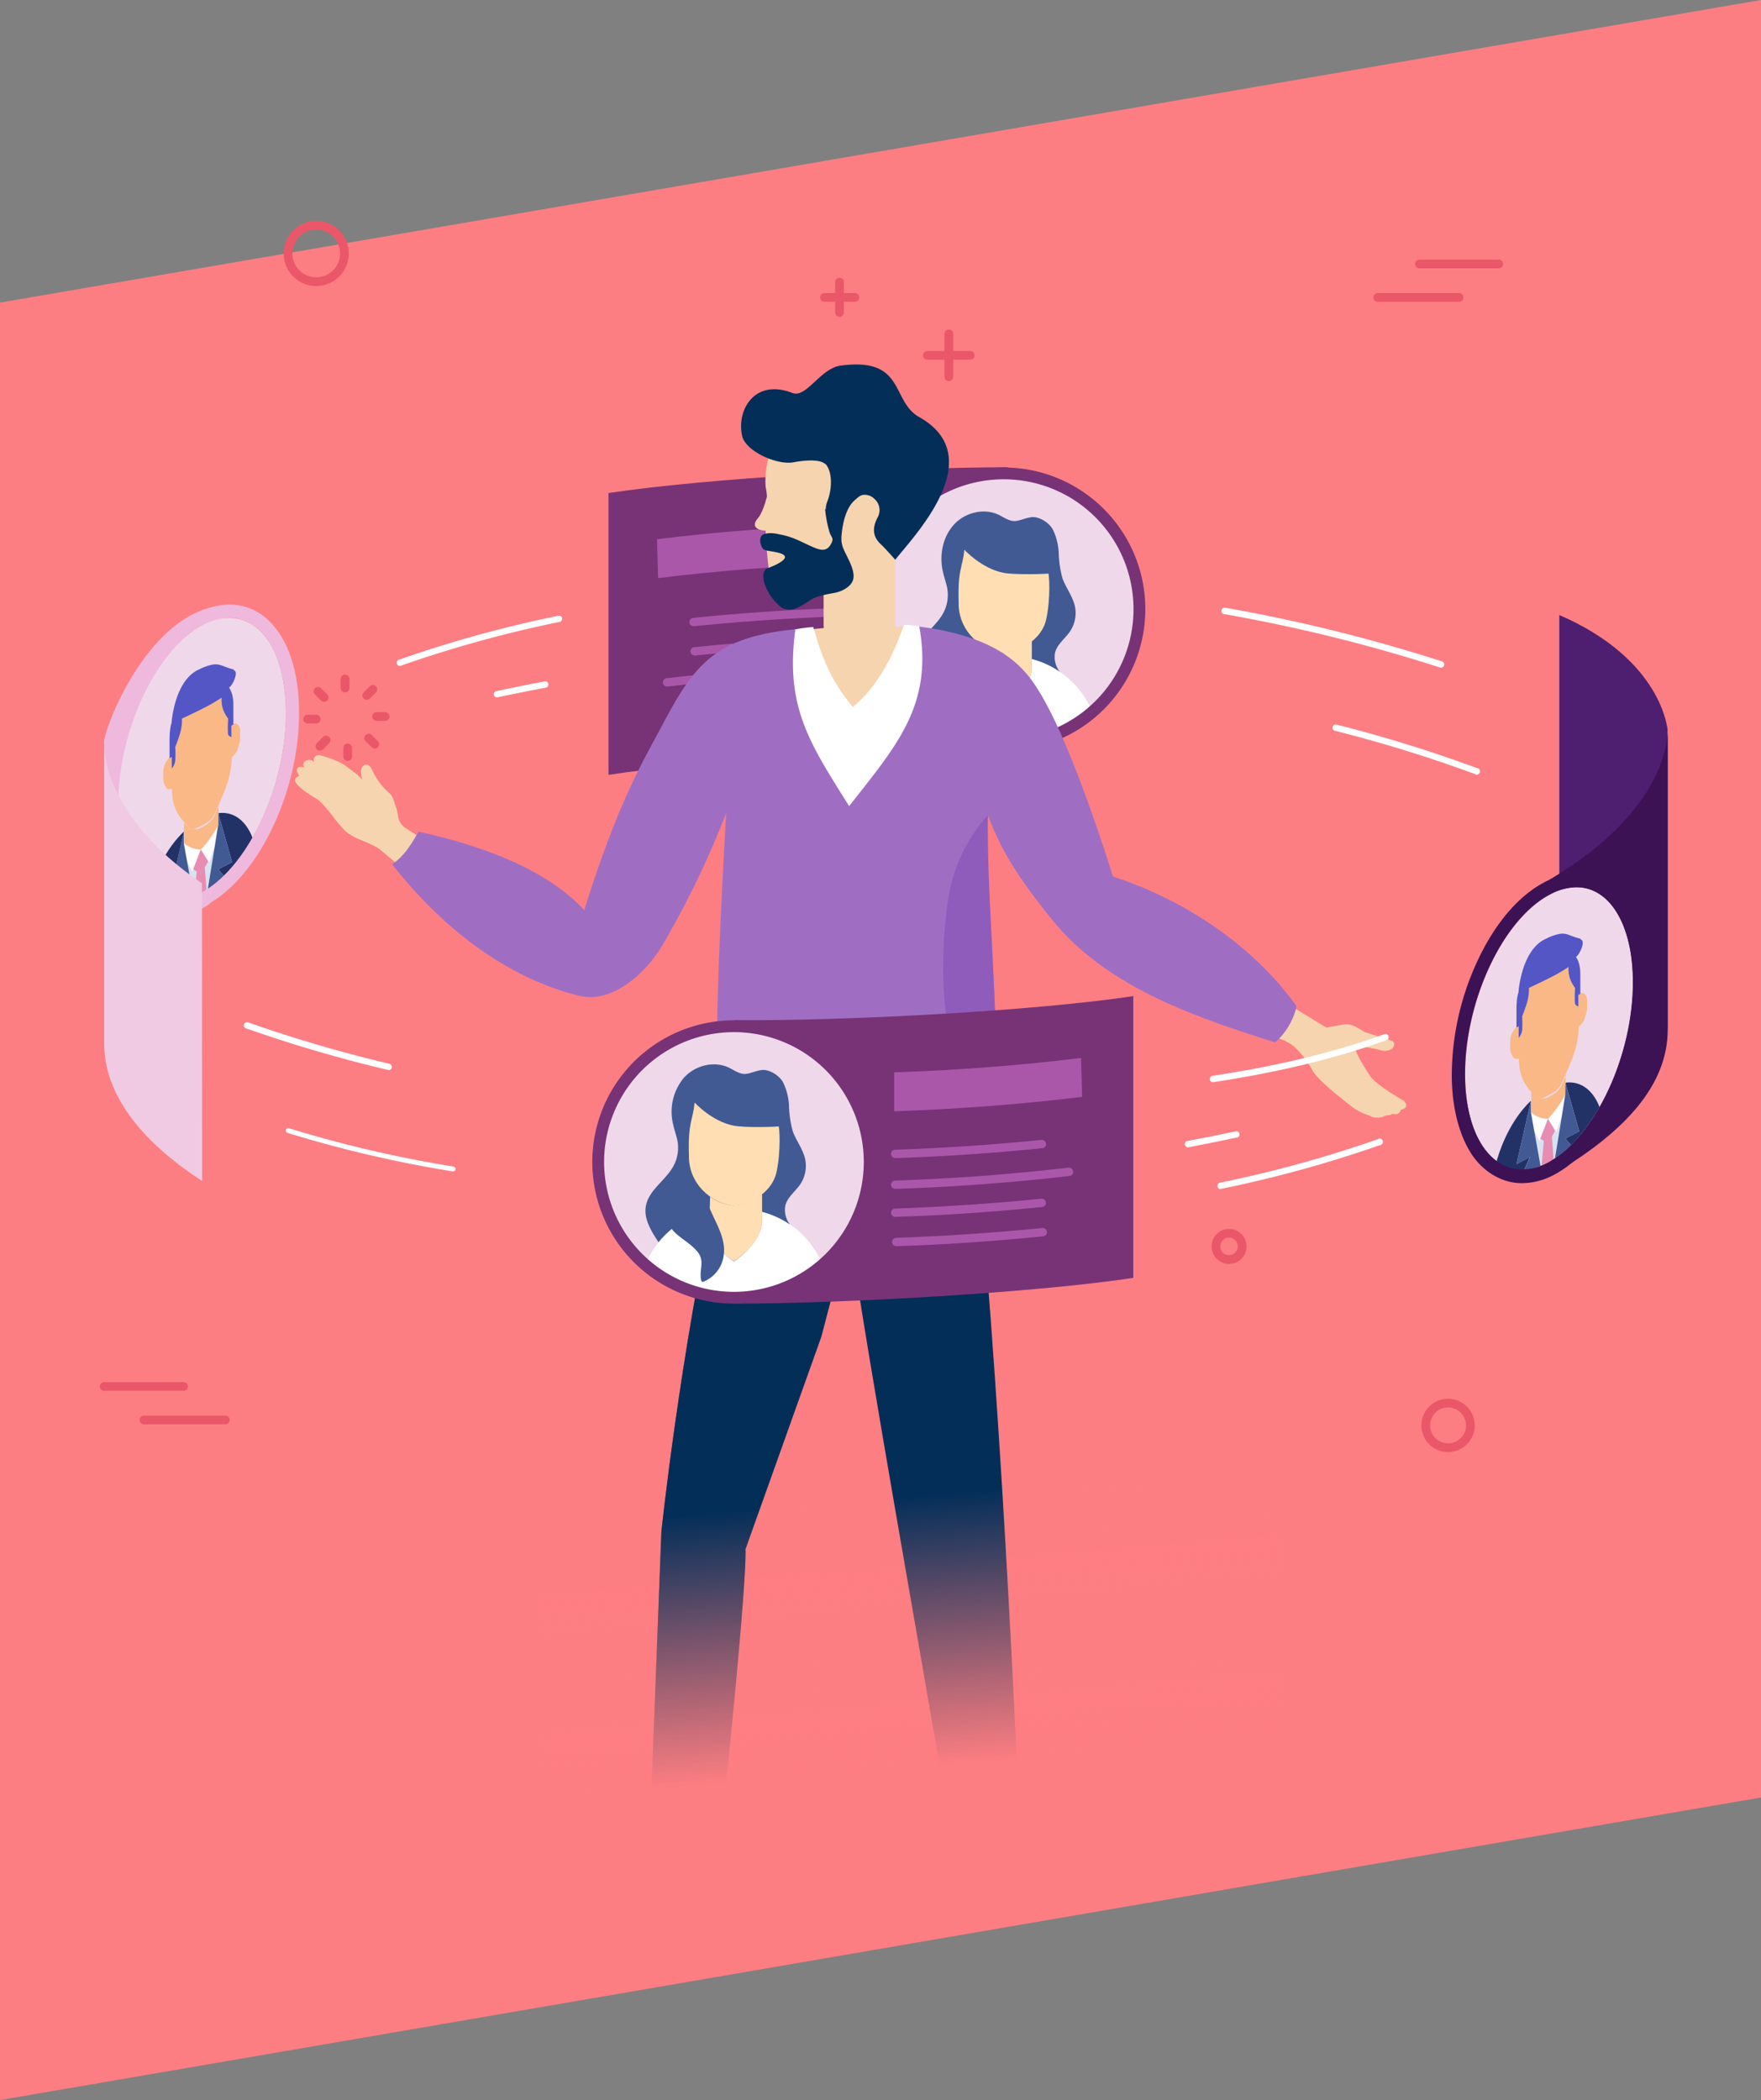 <svg xmlns="http://www.w3.org/2000/svg" xmlns:xlink="http://www.w3.org/1999/xlink" width="582" height="694" viewBox="0 0 582 694"><rect x="0" y="0" width="582" height="694" fill="#808080" stroke="none"/><defs><clipPath id="clip-path"><rect id="Rectangle_1319" data-name="Rectangle 1319" width="518.185" height="526.963" fill="none"></rect></clipPath><clipPath id="clip-path-2"><path id="Trac&#xE9;_9331" data-name="Trac&#xE9; 9331" d="M353.6,160.972A43.272,43.272,0,1,0,396.872,117.7,43.272,43.272,0,0,0,353.6,160.972" transform="translate(-353.6 -117.7)" fill="none"></path></clipPath><clipPath id="clip-path-3"><rect id="Rectangle_1312" data-name="Rectangle 1312" width="17.121" height="19.036" fill="none"></rect></clipPath><clipPath id="clip-path-4"><path id="Trac&#xE9;_9366" data-name="Trac&#xE9; 9366" d="M36.209,184.056c-15.893,8.6-28.246,36.193-27.813,60.61s12.57,35.47,27.235,27.885S63.01,239.682,63.8,215.337c.65-20.444-7.224-33.737-18.638-33.737a18.927,18.927,0,0,0-8.958,2.456" transform="translate(-8.385 -181.6)" fill="none"></path></clipPath><clipPath id="clip-path-5"><rect id="Rectangle_1313" data-name="Rectangle 1313" width="9.247" height="14.882" fill="none"></rect></clipPath><clipPath id="clip-path-6"><rect id="Rectangle_1314" data-name="Rectangle 1314" width="33.881" height="192.392" fill="none"></rect></clipPath><clipPath id="clip-path-7"><rect id="Rectangle_1315" data-name="Rectangle 1315" width="29.547" height="210.886" fill="none"></rect></clipPath><clipPath id="clip-path-8"><rect id="Rectangle_1316" data-name="Rectangle 1316" width="4.623" height="27.907" fill="none"></rect></clipPath><clipPath id="clip-path-9"><path id="Trac&#xE9;_9401" data-name="Trac&#xE9; 9401" d="M230.1,413.872A43.272,43.272,0,1,0,273.372,370.6,43.272,43.272,0,0,0,230.1,413.872" transform="translate(-230.1 -370.6)" fill="none"></path></clipPath><clipPath id="clip-path-11"><path id="Trac&#xE9;_9432" data-name="Trac&#xE9; 9432" d="M652.409,307.328c-15.893,8.6-28.246,36.193-27.813,60.61s12.57,35.47,27.235,27.885S679.21,362.954,680,338.537c.65-20.444-7.224-33.737-18.638-33.737a18.927,18.927,0,0,0-9.03,2.528" transform="translate(-624.585 -304.8)" fill="none"></path></clipPath><linearGradient id="linear-gradient" x1="0.5" y1="0.139" x2="0.562" y2="0.656" gradientUnits="objectBoundingBox"><stop offset="0" stop-color="#fd7e82" stop-opacity="0"></stop><stop offset="1" stop-color="#fd7e82"></stop></linearGradient></defs><g id="illustration_forme" data-name="illustration + forme" transform="translate(-105 -41)"><path id="Trac&#xE9;_3691" data-name="Trac&#xE9; 3691" d="M0,100,582,0V594L0,694Z" transform="translate(105 41)" fill="#fd7e82"></path><g id="Illustration_6" data-name="Illustration 6" transform="translate(397.087 377.482)"><g id="Groupe_2437" data-name="Groupe 2437" transform="translate(-259.093 -263.481)"><g id="Layer_1" data-name="Layer 1"><g id="Groupe_2436" data-name="Groupe 2436" clip-path="url(#clip-path)"><g id="Groupe_2413" data-name="Groupe 2413" transform="translate(168.105 81.416)"><path id="Trac&#xE9;_9317" data-name="Trac&#xE9; 9317" d="M364.684,206.324V112.7c-36.843,0-100.271,3.684-131.984,8.524v93.119c31.714-4.84,95.142-8.308,131.984-7.947" transform="translate(-232.7 -112.7)" fill="#773376"></path><path id="Trac&#xE9;_9318" data-name="Trac&#xE9; 9318" d="M317.027,139v12.859c-21.094.722-41.9,2.312-61.766,4.768l-.361-12.859c20.011-2.456,40.888-4.046,62.055-4.768h.072" transform="translate(-238.862 -120.001)" fill="#aa57aa"></path><path id="Trac&#xE9;_9319" data-name="Trac&#xE9; 9319" d="M319.843,217.4a1.373,1.373,0,0,1,.072,2.745c-16.326.578-32.581,1.662-48.329,3.251A1.445,1.445,0,0,1,270,222.168a1.373,1.373,0,0,1,1.3-1.517c15.749-1.589,32.075-2.745,48.474-3.251h.072" transform="translate(-243.051 -141.763)" fill="#aa57aa"></path><path id="Trac&#xE9;_9320" data-name="Trac&#xE9; 9320" d="M316.4,203.3a1.373,1.373,0,0,1,.072,2.745c-19.505.65-38.721,2.095-57.287,4.262a1.445,1.445,0,0,1-1.589-1.228,1.373,1.373,0,0,1,1.228-1.517c18.566-2.167,37.927-3.612,57.5-4.262h.072" transform="translate(-239.609 -137.849)" fill="#aa57aa"></path><path id="Trac&#xE9;_9321" data-name="Trac&#xE9; 9321" d="M319.9,190.5a1.373,1.373,0,0,1,.072,2.745c-16.327.578-32.508,1.662-48.185,3.251a1.445,1.445,0,0,1-1.589-1.228,1.373,1.373,0,0,1,1.3-1.517c15.749-1.589,32.075-2.745,48.4-3.251h.072" transform="translate(-243.107 -134.296)" fill="#aa57aa"></path><path id="Trac&#xE9;_9322" data-name="Trac&#xE9; 9322" d="M319.4,177.1a1.373,1.373,0,0,1,.072,2.745c-16.327.578-32.508,1.662-48.185,3.251a1.445,1.445,0,0,1-1.589-1.228,1.373,1.373,0,0,1,1.3-1.517c15.749-1.589,32.075-2.745,48.4-3.251h.072" transform="translate(-242.968 -130.577)" fill="#aa57aa"></path><path id="Trac&#xE9;_9323" data-name="Trac&#xE9; 9323" d="M440.145,160.972A43.272,43.272,0,1,1,396.872,117.7a43.272,43.272,0,0,1,43.272,43.272" transform="translate(-266.261 -114.088)" fill="#efd8ea"></path></g><g id="Groupe_2416" data-name="Groupe 2416" transform="translate(255.444 85.028)" clip-path="url(#clip-path-2)"><path id="Trac&#xE9;_9324" data-name="Trac&#xE9; 9324" d="M380.878,202.842c.795-4.046-1.517-8.019-3.829-11.559s-4.623-7.441-3.9-11.486c.939-5.346,6.5-8.452,9.1-13.22a12.715,12.715,0,0,0,1.445-7.73c-.289-2.023-1.084-3.973-1.517-6-1.228-5.274-.144-11.27,3.468-15.387s9.9-5.779,14.882-3.468c1.662.795,3.179,1.951,4.985,2.095s4.19-1.228,6.357-1.3,5.346,1.734,6.646,4.118a19.815,19.815,0,0,1,1.951,7.947,34.313,34.313,0,0,0,1.228,8.163c.867,2.6,3.251,5.779,4.046,8.958a10.908,10.908,0,0,1-1.517,8.524c-1.589,2.384-4.262,4.262-4.985,7.08a7.874,7.874,0,0,0,1.373,6.068c2.745,4.19,4.912,9.03,5.2,14.015s-2.167,8.019-5.49,10.475a23.329,23.329,0,0,1-11.486,3.973,43.634,43.634,0,0,1-22.539-3.468,10.258,10.258,0,0,1-4.19-2.89,6.068,6.068,0,0,1-1.228-4.985" transform="translate(-358.989 -121.932)" fill="#415a94"></path><path id="Trac&#xE9;_9325" data-name="Trac&#xE9; 9325" d="M439.2,160.4h0v0Z" transform="translate(-377.362 -129.553)" fill="#4c0000"></path><path id="Trac&#xE9;_9326" data-name="Trac&#xE9; 9326" d="M419.7,204.39a29.329,29.329,0,0,0-9.03-4.046v4.118c-1.156,5.2-4.623,9.03-9.247,12.281-3.468-2.384-8.019-6.646-8.019-11.848a29.692,29.692,0,0,1,.072-4.7s-7.224,1.878-10.619,4.334A29.474,29.474,0,0,0,370,228.88v11.559h62.85V228.88A29.474,29.474,0,0,0,419.7,204.39" transform="translate(-358.152 -140.601)" fill="#fff"></path><path id="Trac&#xE9;_9327" data-name="Trac&#xE9; 9327" d="M410.363,196.073h0a15.533,15.533,0,0,1-7.874-2.962l-.289,8.813.289,1.373s-.289,5.779,7.874,11.125c4.7-3.251,8.163-7.08,9.247-12.281V192.1c-3.323,2.673-7.152,3.9-9.247,3.9" transform="translate(-367.091 -138.353)" fill="#ffdeb3"></path><path id="Trac&#xE9;_9328" data-name="Trac&#xE9; 9328" d="M407.762,158.058c-7.3-1.373-13-7.658-13-7.658-.578,6.14-2.239,6.285-1.878,17.482-.217,9.247,7.441,15.965,14.882,16.615h0c6.5-.578,12.714-5.129,14.015-10.908,1.589-7.08,1.011-15.46.722-15.315s-10.836.506-14.737-.217" transform="translate(-364.49 -126.777)" fill="#ffdeb3"></path><g id="Groupe_2415" data-name="Groupe 2415" transform="translate(35.398 53.747)"><g id="Groupe_2414" data-name="Groupe 2414" clip-path="url(#clip-path-3)"><path id="Trac&#xE9;_9329" data-name="Trac&#xE9; 9329" d="M410.474,196.073a16.244,16.244,0,0,1-7.874-2.89c1.084,2.673,6.429,4.046,13.581,6.429,1.662.578-1.662,11.559-1.662,11.559a17.844,17.844,0,0,0,5.2-8.958V192.1c-3.323,2.673-7.152,3.9-9.247,3.9Z" transform="translate(-402.6 -192.1)" fill="#ffdeb3"></path></g></g><path id="Trac&#xE9;_9330" data-name="Trac&#xE9; 9330" d="M397.159,197.03c2.023,4.912,5.49,10.042,4.623,15.6a10.874,10.874,0,0,1-6.574,8.6.491.491,0,0,1-.795-.289c-.722-2.384.433-4.985-.144-7.369s-3.323-4.407-5.635-6.14-3.757-2.817-4.768-4.912.361-7.369,1.806-8.235,6.068-3.323,10.042-.65c.65.433.433,1.228,1.373,3.4" transform="translate(-361.905 -138.442)" fill="#415a94"></path></g><g id="Groupe_2417" data-name="Groupe 2417" transform="translate(1.374 81.488)"><path id="Trac&#xE9;_9332" data-name="Trac&#xE9; 9332" d="M395.512,116.7A42.911,42.911,0,1,1,352.6,159.612,42.911,42.911,0,0,1,395.512,116.7m0-3.9a46.812,46.812,0,1,0,46.812,46.812A46.812,46.812,0,0,0,395.512,112.8" transform="translate(-98.169 -112.8)" fill="#773376"></path><path id="Trac&#xE9;_9333" data-name="Trac&#xE9; 9333" d="M667.7,275.441V180.3c34.1,14.737,35.759,37.927,35.759,37.927v98.826S689.878,282.16,667.7,275.441" transform="translate(-186.72 -131.537)" fill="#4e1e70"></path><path id="Trac&#xE9;_9334" data-name="Trac&#xE9; 9334" d="M36,275.438c9.608-5.563,16.543-102.727.578-98.392-22.684,6.141-35.759,42.983-34.6,44.862V322.25s-1.878-21.239,29.4-43.706c3.034-2.167.939-1.011,4.623-3.179" transform="translate(-1.902 -130.595)" fill="#efb9de"></path><path id="Trac&#xE9;_9335" data-name="Trac&#xE9; 9335" d="M197.331,210.6a1.084,1.084,0,0,1,.217,2.095c-5.49,1.011-10.981,2.1-16.326,3.251a1.084,1.084,0,0,1-.433-2.023c5.346-1.156,10.836-2.24,16.4-3.323h.217" transform="translate(-51.406 -139.948)" fill="#fff"></path><path id="Trac&#xE9;_9336" data-name="Trac&#xE9; 9336" d="M189.549,180.5a1.084,1.084,0,0,1,.217,2.1,398.566,398.566,0,0,0-52.23,14.376,1.084,1.084,0,1,1-.722-1.951,400.654,400.654,0,0,1,52.519-14.448h.217" transform="translate(-39.072 -131.593)" fill="#fff"></path><path id="Trac&#xE9;_9337" data-name="Trac&#xE9; 9337" d="M564.994,230.372h.217a455.546,455.546,0,0,1,46.451,14.376,1.084,1.084,0,1,1-.722,1.951,453.665,453.665,0,0,0-46.306-14.3,1.084,1.084,0,0,1,.361-2.095" transform="translate(-157.917 -145.417)" fill="#fff"></path><path id="Trac&#xE9;_9338" data-name="Trac&#xE9; 9338" d="M514.046,176.9h.144a538.4,538.4,0,0,1,71.591,17.7,1.084,1.084,0,1,1-.65,2.023A536.461,536.461,0,0,0,513.829,179a1.084,1.084,0,0,1,.289-2.1" transform="translate(-143.812 -130.593)" fill="#fff"></path></g><g id="Groupe_2420" data-name="Groupe 2420" transform="translate(6.057 131.19)" clip-path="url(#clip-path-4)"><path id="Trac&#xE9;_9339" data-name="Trac&#xE9; 9339" d="M26.317,276.214c-12.209,0-20.661-13-21.022-32.364-.506-25.646,12.5-53.747,28.969-62.633A21.167,21.167,0,0,1,44.377,178.4a16.543,16.543,0,0,1,11.992,5.346c6.068,6.285,9.175,17.193,8.813,30.775-.795,25-13.654,51-29.33,59.165a20.661,20.661,0,0,1-9.536,2.528" transform="translate(-7.523 -180.712)" fill="#efd8ea"></path><path id="Trac&#xE9;_9340" data-name="Trac&#xE9; 9340" d="M43.448,179.779c11.414,0,19.216,13.365,18.638,33.737-.795,24.345-13.365,49.557-28.174,57.287a18.422,18.422,0,0,1-8.524,2.24c-10.619,0-18.421-11.486-18.783-30.125C6.1,218.5,18.525,190.9,34.418,182.307a18.927,18.927,0,0,1,9.03-2.528m0-4.479h0a23.406,23.406,0,0,0-11.125,3.106C23.8,183.03,16,192.421,10.362,204.847A90.012,90.012,0,0,0,2.2,243.062c.217,9.825,2.384,18.277,6.213,24.417S18.6,277.593,25.388,277.593a22.9,22.9,0,0,0,10.619-2.817c16.326-8.524,29.763-35.326,30.558-61.116C67,199.5,63.676,188.014,57.174,181.3a18.783,18.783,0,0,0-13.654-6" transform="translate(-6.667 -179.851)" fill="#3c1255"></path><path id="Trac&#xE9;_9341" data-name="Trac&#xE9; 9341" d="M46,325.334v.145l.506-3.179Z" transform="translate(-18.826 -220.657)"></path><path id="Trac&#xE9;_9342" data-name="Trac&#xE9; 9342" d="M51.924,270.944h0l4.551,16.11-4.551,2.384,2.095,2.456L46,311.182l18.71-9.68L65,290.882c.289-12.931-5.2-20.95-13-20.011" transform="translate(-18.826 -206.36)" fill="#223266"></path><path id="Trac&#xE9;_9343" data-name="Trac&#xE9; 9343" d="M46,326.772V326.7h0Z" transform="translate(-18.826 -221.878)" fill="#393839"></path><path id="Trac&#xE9;_9344" data-name="Trac&#xE9; 9344" d="M46,326.5v0Z" transform="translate(-18.826 -221.823)" fill="#393839"></path><path id="Trac&#xE9;_9345" data-name="Trac&#xE9; 9345" d="M31.035,302.489l2.095-4.623-4.479,2.384,4.768-20.95c-7.73,7.224-13.365,20.95-13.22,33.52l.144,10.33,18.494-9.536h0Z" transform="translate(-11.663 -208.72)" fill="#223266"></path><path id="Trac&#xE9;_9346" data-name="Trac&#xE9; 9346" d="M45.9,326.772h.072V326.7Z" transform="translate(-18.799 -221.878)" fill="#393839"></path><path id="Trac&#xE9;_9347" data-name="Trac&#xE9; 9347" d="M38.4,279.3h0v0Z" transform="translate(-16.717 -208.72)" fill="#393839"></path><path id="Trac&#xE9;_9348" data-name="Trac&#xE9; 9348" d="M46,326.6Z" transform="translate(-18.826 -221.85)" fill="#393839"></path><path id="Trac&#xE9;_9349" data-name="Trac&#xE9; 9349" d="M49.914,267v2.89h0v3.973a36.77,36.77,0,0,1-5.635,7.947h-.361a8.452,8.452,0,0,1-5.418-2.1v-6.791l.144.145c.867,1.084,1.3,1.806,1.951,2.1h2.6l1.011-.506c3.9-2.023,3.829-2.817,5.635-6.863l.144-.289" transform="translate(-16.744 -205.306)" fill="#f9b885"></path><path id="Trac&#xE9;_9350" data-name="Trac&#xE9; 9350" d="M48.6,291.057l-1.156,1.951.722,8.958L46,315.113v.145h0l.506-3.106L50.768,286l-1.878,5.49-.289-.433" transform="translate(-18.826 -210.58)" fill="#d7e2ee"></path><path id="Trac&#xE9;_9351" data-name="Trac&#xE9; 9351" d="M46,326.6Z" transform="translate(-18.826 -221.85)" fill="#cfd1d2"></path><path id="Trac&#xE9;_9352" data-name="Trac&#xE9; 9352" d="M46.1,298.651l.072-1.951h0Z" transform="translate(-18.854 -213.551)" fill="#cfd1d2"></path><path id="Trac&#xE9;_9353" data-name="Trac&#xE9; 9353" d="M46,326.7v0Z" transform="translate(-18.826 -221.878)" fill="#cfd1d2"></path><path id="Trac&#xE9;_9354" data-name="Trac&#xE9; 9354" d="M46,326.7h0v0Z" transform="translate(-18.826 -221.878)" fill="#e9e9ea"></path><path id="Trac&#xE9;_9355" data-name="Trac&#xE9; 9355" d="M43.079,296.323l-1.156-.722-.289.795L39.9,293l4.334,24.2-1.951-11.053Z" transform="translate(-17.133 -212.523)" fill="#d7e2ee"></path><path id="Trac&#xE9;_9356" data-name="Trac&#xE9; 9356" d="M52.189,226.686l-.289.144-.361.217V230.8c-.506-.072-1.084-.289-1.156-1.445a37.134,37.134,0,0,1,.072-4.623,15.82,15.82,0,0,1-1.445-2.456,9.825,9.825,0,0,1-.722-4.479,55.2,55.2,0,0,1-6.429,3.684h0c-3.4,1.734-6.574,3.179-6.574,3.179h-.072a15.893,15.893,0,0,1-.795,5.418,40.628,40.628,0,0,1-1.445,3.973,35.469,35.469,0,0,1,0,4.551,4.7,4.7,0,0,1-1.156,2.6v-3.829l-.361.217-.361.217A6.874,6.874,0,0,0,29,242.94v1.734a4.407,4.407,0,0,0,.361,1.878l.361.722a1.445,1.445,0,0,0,2.167.795c.072,6,1.806,8.452,4.045,11.125l.144.145c1.734,2.167,1.662,3.034,5.563,1.011s3.829-2.817,5.635-6.863l.144-.289c2.239-5.057,4.046-9.391,4.262-15.532a5.635,5.635,0,0,0,2.023-3.034l.361-1.084a7.874,7.874,0,0,0,.361-2.239V229.5c.072-2.095-.939-3.251-2.167-2.89" transform="translate(-14.107 -191.649)" fill="#f9b885"></path><path id="Trac&#xE9;_9357" data-name="Trac&#xE9; 9357" d="M41.506,293.3h0l2.528-6.5A8.452,8.452,0,0,1,38.4,284.7l1.084,6,1.734,3.4.289-.795" transform="translate(-16.717 -210.219)" fill="#fff"></path><path id="Trac&#xE9;_9358" data-name="Trac&#xE9; 9358" d="M46.2,284.391h0l2.456,3.9.289.433,1.878-5.49,1.084-6.791V276.3a36.843,36.843,0,0,1-5.635,7.947" transform="translate(-18.882 -207.888)" fill="#fff"></path><path id="Trac&#xE9;_9359" data-name="Trac&#xE9; 9359" d="M36.379,297.866l-2.095,4.623,7.73,10.981v-.145l-4.334-24.2L36.6,283.2v-3.9l-4.7,20.878Z" transform="translate(-14.912 -208.72)" fill="#415a94"></path><path id="Trac&#xE9;_9360" data-name="Trac&#xE9; 9360" d="M46,326.6v.072h0V326.6Z" transform="translate(-18.826 -221.85)" fill="#414042"></path><path id="Trac&#xE9;_9361" data-name="Trac&#xE9; 9361" d="M51.924,289.494l4.551-2.384L51.924,271h0v3.9l-.072.144-1.084,6.791L46.506,308.06,46,311.238l8.019-19.361Z" transform="translate(-18.826 -206.416)" fill="#415a94"></path><path id="Trac&#xE9;_9362" data-name="Trac&#xE9; 9362" d="M46,326.4v.145h0V326.4Z" transform="translate(-18.826 -221.795)" fill="#cda565"></path><path id="Trac&#xE9;_9363" data-name="Trac&#xE9; 9363" d="M47.685,291.5l-2.456-3.9L42.7,294.1l1.156.722-.795,9.753,1.951,11.053v.289l.072-.072h0v-.217l2.167-13.22-.722-8.958Z" transform="translate(-17.91 -211.024)" fill="#e78db3"></path><path id="Trac&#xE9;_9364" data-name="Trac&#xE9; 9364" d="M53.139,204.547c-4.912-1.156-4.7-2.89-10.475-.506L41,204.836c-7.658,4.118-8.452,17.482-8.452,17.482s-.65,1.373-.65,5.707v5.852l.361-.217.361-.217v3.829a4.7,4.7,0,0,0,1.156-2.6,35.541,35.541,0,0,0,0-4.551,40.63,40.63,0,0,0,1.445-3.973,15.893,15.893,0,0,0,.795-5.418h.072s3.179-1.445,6.574-3.179a55.336,55.336,0,0,0,6.429-3.684,9.9,9.9,0,0,0,.722,4.479,15.821,15.821,0,0,0,1.445,2.456,37.274,37.274,0,0,0-.072,4.623,1.371,1.371,0,0,0,1.156,1.445v-3.757l.361-.217.289-.144v-6c.072-3.468-.795-5.346-1.445-6.213,1.156-.65,3.4-5.346,1.517-5.779" transform="translate(-14.912 -187.498)" fill="#5556c5"></path><g id="Groupe_2419" data-name="Groupe 2419" transform="translate(23.923 61.694)" opacity="0.5"><g id="Groupe_2418" data-name="Groupe 2418" clip-path="url(#clip-path-5)"><path id="Trac&#xE9;_9365" data-name="Trac&#xE9; 9365" d="M50.747,267v2.89h0v3.973a36.771,36.771,0,0,1-5.635,7.947h-.361V277.33a3.226,3.226,0,0,1-3.251-2.167h2.456l1.011-.506c3.9-2.023,3.829-2.817,5.635-6.863l.144-.289" transform="translate(-41.5 -267)" fill="#f9b885"></path></g></g></g><g id="Groupe_2427" data-name="Groupe 2427" transform="translate(1.73 47.449)"><path id="Trac&#xE9;_9367" data-name="Trac&#xE9; 9367" d="M43.5,179.834c11.414,0,19.216,13.365,18.638,33.737-.795,24.345-13.365,49.557-28.174,57.287a18.421,18.421,0,0,1-8.524,2.24c-10.619,0-18.421-11.486-18.783-30.125-.506-24.417,11.92-52.014,27.813-60.61a18.927,18.927,0,0,1,9.03-2.528m0-4.334h0a23.262,23.262,0,0,0-11.053,3.034C24,183.158,16.2,192.477,10.562,204.9A89.868,89.868,0,0,0,2.4,243.118c.217,9.825,2.312,18.2,6.213,24.345S18.725,277.5,25.444,277.5a22.684,22.684,0,0,0,10.475-2.745c16.326-8.524,29.763-35.326,30.558-61.044.433-14.087-2.89-25.573-9.391-32.292A18.638,18.638,0,0,0,43.5,175.5" transform="translate(-2.395 -96.165)" fill="#efb9de"></path><path id="Trac&#xE9;_9368" data-name="Trac&#xE9; 9368" d="M373.609,628.767c-8.524.361-19.144,1.445-23.551.361-6.646-40.527-26.657-151.2-32.364-192.378l-9.247,35.4L283.38,542.367c.506,10.547-6.791,82.572-7.658,87.99-6.646,0-16.615-.361-23.623-3.468l3.468-90.3s6-57.576,18.566-115.3c2.673-12.425,6.14-24.634,8.813-36.048.65-2.817.578-5.635,1.228-8.38l15.026-.939,21.383-1.3,33.086-2.023q1.3,6.357,2.528,13.076c7.369,41.25,15.532,190.789,17.482,243.091" transform="translate(-71.711 -150.878)" fill="#032e58"></path><g id="Groupe_2422" data-name="Groupe 2422" transform="translate(245.984 285.872)" opacity="0.5"><g id="Groupe_2421" data-name="Groupe 2421" clip-path="url(#clip-path-6)"><path id="Trac&#xE9;_9369" data-name="Trac&#xE9; 9369" d="M376.781,632.106c0,1.806.144,20.878-1.517,21.672L342.9,461.4s11.848,5.418,13.726,21.311c6.646,56.2,20.516,123.749,20.155,149.395" transform="translate(-342.9 -461.4)" fill="#032e58"></path></g></g><g id="Groupe_2424" data-name="Groupe 2424" transform="translate(180.389 265.211)" opacity="0.5"><g id="Groupe_2423" data-name="Groupe 2423" clip-path="url(#clip-path-7)"><path id="Trac&#xE9;_9370" data-name="Trac&#xE9; 9370" d="M278.974,501.357c-6.14,28.9-11.559,48.04-11.2,57.793,2.167,63.572-8.813,79.682-15.676,84.522l3.468-90.3s6-57.576,18.566-115.3l2.095-5.274s10.186,33.664,2.817,68.557" transform="translate(-252.1 -432.8)" fill="#032e58"></path></g></g><path id="Trac&#xE9;_9371" data-name="Trac&#xE9; 9371" d="M354.088,186.208c2.89.722,10.114,9.03,8.524,18.06-.939,5.418-8.813,20.011-27.307,20.011-20.155,0-27.018-17.266-27.813-24.273-.361-3.034,4.334-12.137,7.3-12.714a122.471,122.471,0,0,1,21.167-1.734c4.623,0,13.509-.506,18.133.65" transform="translate(-87.081 -98.927)" fill="#f6d4af"></path><path id="Trac&#xE9;_9372" data-name="Trac&#xE9; 9372" d="M354.823,180.862H331.2V127.476L354.823,114.4Z" transform="translate(-93.668 -79.205)" fill="#f6d4af"></path><g id="Groupe_2426" data-name="Groupe 2426" transform="translate(237.532 58.746)"><g id="Groupe_2425" data-name="Groupe 2425" clip-path="url(#clip-path-8)"><path id="Trac&#xE9;_9373" data-name="Trac&#xE9; 9373" d="M333.656,147l-2.456,5.707v22.25s3.757-5.635,4.407-10.475c.939-7.007-1.951-17.41-1.951-17.41" transform="translate(-331.2 -147)" fill="#f6d4af"></path></g></g><path id="Trac&#xE9;_9374" data-name="Trac&#xE9; 9374" d="M303.228,128c-2.167-.072-5.129-1.084-2.6-4.046,1.589-1.878,2.6-5.635,3.034-7.224a20.445,20.445,0,0,0-.433-3.179c-.289-3.323.289-8.813,1.517-10.764,3.323-7.585,18.2-16.182,31.569-5.274s13.365,18.71,10.042,24.345c-1.228,2.095-5.49,19.939-5.49,19.939s-11.559,3.9-16.832,6c-3.684,1.517-14.087,5.49-17.121,2.384S303.228,128,303.228,128" transform="translate(-84.912 -73.083)" fill="#f6d4af"></path><path id="Trac&#xE9;_9375" data-name="Trac&#xE9; 9375" d="M321.131,98.564c-1.878-1.878-8.235-1.011-10.33-.578-5.707,1.084-16.11-3.757-17.121-8.813-1.806-8.669,4.262-18.855,16.615-14.087,4.7,1.806,9.175-8.091,15.965-9.03,21.528-2.89,16.543,11.7,25.935,16.977,23.767,13.365-2.095,39.733-7.874,47.173,0,0-3.323-3.757-4.551-4.912-2.962-2.6-3.106-5.563-1.3-9.03a4.936,4.936,0,0,0-1.084-6.213,4.551,4.551,0,0,0-3.468-1.3c-1.156.072-1.951.867-3.179,1.951-4.19,3.9-4.262,13.148-4.262,13.148-.289,1.589-6.791-7.3-4.7-12.642s1.445-10.692-.578-12.714" transform="translate(-83.166 -65.681)" fill="#032e58"></path><path id="Trac&#xE9;_9376" data-name="Trac&#xE9; 9376" d="M329.986,133.751c-1.445,2.384-1.445,7.513-.722,10.186s4.551,7.8,3.54,11.27c-.65,2.167-3.4,3.684-5.635,4.19s-5.852.867-8.452,2.456a28.031,28.031,0,0,1-4.551,2.673,5.427,5.427,0,0,1-5.057-.217,16.644,16.644,0,0,1-5.779-8.6c-.144-.722-.722-3.612,1.228-4.334s6.141-2.528,5.707-3.9-5.129-1.662-6.574-2.095-2.528-4.551-.361-5.274,4.407-.072,5.563.144c4.19.867,6.14,2.095,9.969,3.829,2.6,1.156,4.912,2.095,6.429-.361s.217-2.456-.289-4.334a40.1,40.1,0,0,1-1.445-7.585Z" transform="translate(-85.591 -84.035)" fill="#032e58"></path><path id="Trac&#xE9;_9377" data-name="Trac&#xE9; 9377" d="M563.04,380.593s-9.536-5.346-11.631-8.524c-1.228-1.951-4.334-6.574-4.912-9.247a.361.361,0,0,1,.072-.361l.361-.144a44.721,44.721,0,0,1,8.163,1.373,4.477,4.477,0,0,0,1.734.144,3.973,3.973,0,0,0,2.1-.795s1.517-1.878-.578-2.6l-8.524-2.745-2.89-1.662a6.718,6.718,0,0,0-4.551-.795l-5.346.939L482.2,322.8l-7.8,18.421,49.413,19.505v.144c3.468,1.228,7.513,7.224,8.6,9.391s5.563,6.213,12.425,11.559a18.855,18.855,0,0,0,6.285,3.4,5.491,5.491,0,0,0,5.129.217c.795-.433,2.24-.144,2.6-.795,2.095.722,2.673-.795,2.817-1.3,3.106-.722,1.228-2.673,1.228-2.673" transform="translate(-133.419 -137.054)" fill="#f6d4af"></path><path id="Trac&#xE9;_9378" data-name="Trac&#xE9; 9378" d="M117.334,275.523c-3.323-2.456-8.019-3.179-11.053-5.779s-7.08-9.247-9.825-10.908c-1.373-.867-10.547-6.068-5.779-7.513-.217-.795-1.011-1.589-.722-2.384s1.373-.867,2.456-.433c-.433-.722-.65-1.445.217-2.095a2.167,2.167,0,0,1,3.034.361,1.662,1.662,0,0,1,1.806-2.384c2.312.578,6.646,2.023,8.958,3.829s4.118,2.745,5.779,5.346c-1.011-1.3-.722-1.228-1.011-2.817a3.829,3.829,0,0,1,.144-2.1,1.734,1.734,0,0,1,1.589-1.156c1.011.072,1.589,1.156,2.023,2.1a21.673,21.673,0,0,0,5.563,7.369c1.3,1.084,1.589,3.251,2.239,4.84a12.425,12.425,0,0,1,.578,2.817,5.707,5.707,0,0,0,2.456,3.829L172.309,298.5l-11.053,14.665s-42.044-36.193-43.923-37.638" transform="translate(-26.523 -115.279)" fill="#f6d4af"></path><path id="Trac&#xE9;_9379" data-name="Trac&#xE9; 9379" d="M334.036,271.994a149.033,149.033,0,0,0,31.569-81.271,3.4,3.4,0,0,0-.217-1.806c-.433-.795-8.308-3.323-9.247-3.54a20.663,20.663,0,0,0-5.129-.578c-1.589,4.118-6,18.06-16.9,27.163-7.152-8.669-10.186-16.11-13.076-26.44a45.3,45.3,0,0,0-5.779.722c-.867.217-6.718,1.662-7.3,2.384a4.262,4.262,0,0,0-.65,2.384c-2.023,29.041,8.741,58.082,26.8,80.91" transform="translate(-86.968 -98.746)" fill="#fff"></path><path id="Trac&#xE9;_9380" data-name="Trac&#xE9; 9380" d="M325.934,354.716c14.593,0,2.817-73.686,4.7-106.917,4.551,13,12.209,23.478,21.094,34.531,18.2,22.611,47.9,32.436,73.83,40.672,5.635-4.912,7.224-11.775,6.935-12.136-14.376-20.083-37.06-35.037-60.538-42.694-3.034-9.608-14.015-43.85-23.912-60.321-4.7-7.874-12.281-18.71-40.094-22.25,4.623,26.007-7.585,39.371-23.189,59.31-13.148-20.95-21.239-32.8-17.771-58.443-26.368,2.673-33.3,11.486-43.85,31.425-6.5,12.281-14.52,25-25.935,61.4-13.509-14.737-37.276-22.106-54.759-25.935-2.312,4.046-4.84,8.235-8.741,10.764,15.893,20.228,36.915,37.276,61.838,43.489,10.692,2.673,22.034-7.3,27.6-16.9a302.249,302.249,0,0,0,20.95-43.417c-2.528,45.151-4.7,94.2-1.3,104.388,6.5,19.505,57.793,2.89,83.077,2.89" transform="translate(-38.844 -98.969)" fill="#9f6ec3"></path><path id="Trac&#xE9;_9381" data-name="Trac&#xE9; 9381" d="M400.246,374.282c-14.809-20.733-16.471-49.557-12.787-74.7A53.964,53.964,0,0,1,400.607,271.7c-.361,25.284,2.528,51.291,2.528,80.188,0,9.03-.939,18.133-2.89,22.395" transform="translate(-108.822 -122.87)" fill="#8f5cbc"></path><path id="Trac&#xE9;_9382" data-name="Trac&#xE9; 9382" d="M497.34,421.746a1.084,1.084,0,0,1-.217-2.095c5.49-1.011,10.981-2.1,16.326-3.251a1.084,1.084,0,0,1,.433,2.023c-5.346,1.156-10.836,2.239-16.4,3.323h-.217" transform="translate(-139.526 -163.037)" fill="#fff"></path><path id="Trac&#xE9;_9383" data-name="Trac&#xE9; 9383" d="M508.675,387.864a1.084,1.084,0,0,1-.072-2.1c21.745-3.251,40.961-7.947,57.143-13.87a1.084,1.084,0,0,1,.722,1.951c-16.327,6-35.687,10.692-57.576,14.015h-.217" transform="translate(-142.699 -150.683)" fill="#fff"></path><path id="Trac&#xE9;_9384" data-name="Trac&#xE9; 9384" d="M512.24,436.489a1.084,1.084,0,0,1-.217-2.1,398.556,398.556,0,0,0,52.23-14.376,1.084,1.084,0,1,1,.722,1.951,400.658,400.658,0,0,1-52.519,14.448h-.217" transform="translate(-143.662 -163.982)" fill="#fff"></path><path id="Trac&#xE9;_9385" data-name="Trac&#xE9; 9385" d="M113.8,382.322h-.217a455.848,455.848,0,0,1-46.668-13.654,1.084,1.084,0,1,1,.722-1.951A453.591,453.591,0,0,0,114.086,380.3a1.084,1.084,0,0,1-.289,2.095" transform="translate(-20.025 -149.186)" fill="#fff"></path><path id="Trac&#xE9;_9386" data-name="Trac&#xE9; 9386" d="M140.3,429.315h-.072A405.706,405.706,0,0,1,85.689,416.6a.8.8,0,1,1,.506-1.517,404.043,404.043,0,0,0,54.325,12.642.8.8,0,0,1-.145,1.589" transform="translate(-25.365 -162.66)" fill="#fff"></path><path id="Trac&#xE9;_9387" data-name="Trac&#xE9; 9387" d="M290.1,362.619v93.624c36.843,0,100.271-3.684,131.984-8.524V354.6c-31.714,4.84-95.142,8.308-131.984,7.947" transform="translate(-82.259 -145.882)" fill="#773376"></path><path id="Trac&#xE9;_9388" data-name="Trac&#xE9; 9388" d="M363.4,400.527V387.668c21.094-.722,41.9-2.312,61.766-4.768l.361,12.859c-20.011,2.456-40.888,4.046-62.055,4.768H363.4" transform="translate(-102.606 -153.738)" fill="#aa57aa"></path><path id="Trac&#xE9;_9389" data-name="Trac&#xE9; 9389" d="M363.359,426.393a1.373,1.373,0,0,1-.072-2.745c16.327-.578,32.581-1.661,48.329-3.251a1.445,1.445,0,0,1,1.589,1.228,1.373,1.373,0,0,1-1.3,1.517c-15.749,1.589-32.075,2.745-48.474,3.251h-.072" transform="translate(-102.204 -164.144)" fill="#aa57aa"></path><path id="Trac&#xE9;_9390" data-name="Trac&#xE9; 9390" d="M363.359,440.1a1.373,1.373,0,0,1-.072-2.745c19.505-.65,38.721-2.095,57.287-4.262a1.445,1.445,0,0,1,1.589,1.228,1.373,1.373,0,0,1-1.228,1.517c-18.566,2.167-37.927,3.612-57.5,4.262h-.072" transform="translate(-102.204 -167.669)" fill="#aa57aa"></path><path id="Trac&#xE9;_9391" data-name="Trac&#xE9; 9391" d="M363.359,453.293a1.373,1.373,0,0,1-.072-2.745c16.327-.578,32.509-1.662,48.257-3.251a1.445,1.445,0,0,1,1.589,1.228,1.373,1.373,0,0,1-1.3,1.517c-15.749,1.589-32.075,2.745-48.4,3.251h-.072" transform="translate(-102.204 -171.611)" fill="#aa57aa"></path><path id="Trac&#xE9;_9392" data-name="Trac&#xE9; 9392" d="M363.859,466.693a1.373,1.373,0,1,1-.072-2.745c16.327-.578,32.509-1.661,48.257-3.251a1.445,1.445,0,0,1,1.589,1.228,1.373,1.373,0,0,1-1.3,1.517c-15.749,1.589-32.075,2.745-48.4,3.251h-.072" transform="translate(-102.342 -175.331)" fill="#aa57aa"></path><path id="Trac&#xE9;_9393" data-name="Trac&#xE9; 9393" d="M316.745,413.872A43.272,43.272,0,1,1,273.472,370.6a43.272,43.272,0,0,1,43.272,43.272" transform="translate(-65.631 -150.323)" fill="#efd8ea"></path></g><g id="Groupe_2430" data-name="Groupe 2430" transform="translate(166.227 267.725)" clip-path="url(#clip-path-9)"><path id="Trac&#xE9;_9394" data-name="Trac&#xE9; 9394" d="M257.478,455.742c.795-4.046-1.517-8.019-3.829-11.559s-4.623-7.441-3.9-11.486c.939-5.346,6.5-8.452,9.1-13.22a12.715,12.715,0,0,0,1.445-7.73c-.289-2.023-1.084-3.973-1.517-6a17.549,17.549,0,0,1,3.468-15.387c3.612-4.118,9.9-5.779,14.882-3.468,1.662.795,3.179,1.951,4.985,2.1s4.19-1.228,6.357-1.3,5.346,1.734,6.646,4.118a19.815,19.815,0,0,1,1.951,7.947,34.311,34.311,0,0,0,1.228,8.163c.867,2.6,3.251,5.779,4.046,8.958a10.909,10.909,0,0,1-1.517,8.524c-1.589,2.384-4.262,4.262-4.985,7.08a7.874,7.874,0,0,0,1.373,6.068c2.745,4.19,4.912,9.03,5.2,14.015s-2.167,8.019-5.49,10.475a23.329,23.329,0,0,1-11.486,3.973,43.634,43.634,0,0,1-22.539-3.468,10.258,10.258,0,0,1-4.19-2.89,6.068,6.068,0,0,1-1.228-4.985" transform="translate(-235.517 -374.832)" fill="#415a94"></path><path id="Trac&#xE9;_9395" data-name="Trac&#xE9; 9395" d="M315.8,413.3h0v0Z" transform="translate(-253.889 -382.453)" fill="#4c0000"></path><path id="Trac&#xE9;_9396" data-name="Trac&#xE9; 9396" d="M296.3,457.29a29.33,29.33,0,0,0-9.03-4.046v4.118c-1.156,5.2-4.623,9.03-9.247,12.281-3.468-2.384-8.019-6.646-8.019-11.848a29.623,29.623,0,0,1,.072-4.7s-7.224,1.878-10.619,4.335A29.474,29.474,0,0,0,246.6,481.78v11.559h62.85V481.78a29.474,29.474,0,0,0-13.074-24.489" transform="translate(-234.68 -393.501)" fill="#fff"></path><path id="Trac&#xE9;_9397" data-name="Trac&#xE9; 9397" d="M286.963,448.973h0a15.533,15.533,0,0,1-7.874-2.962l-.289,8.813.289,1.373s-.289,5.852,7.874,11.125c4.7-3.251,8.163-7.08,9.247-12.281V445c-3.323,2.673-7.152,3.9-9.247,3.9" transform="translate(-243.619 -391.253)" fill="#ffdeb3"></path><path id="Trac&#xE9;_9398" data-name="Trac&#xE9; 9398" d="M284.362,410.958c-7.3-1.373-13-7.658-13-7.658-.578,6.141-2.239,6.285-1.878,17.482-.217,9.247,7.441,15.965,14.882,16.615h0c6.5-.578,12.714-5.129,14.015-10.908,1.589-7.08,1.011-15.46.722-15.315s-10.836.506-14.737-.217" transform="translate(-241.017 -379.677)" fill="#ffdeb3"></path><g id="Groupe_2429" data-name="Groupe 2429" transform="translate(35.47 53.747)"><g id="Groupe_2428" data-name="Groupe 2428" clip-path="url(#clip-path-3)"><path id="Trac&#xE9;_9399" data-name="Trac&#xE9; 9399" d="M287.074,448.973a16.244,16.244,0,0,1-7.874-2.89c1.084,2.673,6.429,4.046,13.581,6.429,1.662.578-1.662,11.559-1.662,11.559a17.844,17.844,0,0,0,5.2-8.958V445c-3.323,2.673-7.152,3.9-9.247,3.9Z" transform="translate(-279.2 -445)" fill="#ffdeb3"></path></g></g><path id="Trac&#xE9;_9400" data-name="Trac&#xE9; 9400" d="M273.759,449.93c2.023,4.912,5.49,10.042,4.623,15.6a10.874,10.874,0,0,1-6.574,8.6.491.491,0,0,1-.795-.289c-.722-2.384.433-4.985-.145-7.369s-3.323-4.407-5.635-6.141-3.757-2.817-4.768-4.912.361-7.369,1.806-8.235,6.068-3.323,10.042-.65c.65.433.433,1.228,1.373,3.4" transform="translate(-238.433 -391.342)" fill="#415a94"></path></g><g id="Groupe_2431" data-name="Groupe 2431" transform="translate(1.438 166.877)"><path id="Trac&#xE9;_9402" data-name="Trac&#xE9; 9402" d="M272.112,369.6A42.911,42.911,0,1,1,229.2,412.512,42.911,42.911,0,0,1,272.112,369.6m0-3.9a46.812,46.812,0,1,0,46.812,46.812A46.812,46.812,0,0,0,272.112,365.7" transform="translate(-63.979 -268.391)" fill="#773376"></path><path id="Trac&#xE9;_9403" data-name="Trac&#xE9; 9403" d="M34.361,383.765C13.7,370.329,2,354.8,2,338.4V239.5S.7,262.617,34.289,285.373Z" transform="translate(-1.991 -233.36)" fill="#f0c9e2"></path><path id="Trac&#xE9;_9404" data-name="Trac&#xE9; 9404" d="M663.3,281.785l.361,97.887c24.779-14.52,38.649-30.052,38.649-48.4V231s2.673,26.151-39.01,50.785" transform="translate(-185.563 -231)" fill="#3c1255"></path></g><g id="Groupe_2434" data-name="Groupe 2434" transform="translate(451.207 220.191)" clip-path="url(#clip-path-11)"><path id="Trac&#xE9;_9405" data-name="Trac&#xE9; 9405" d="M642.517,399.414c-12.209,0-20.661-13-21.022-32.364-.506-25.646,12.5-53.747,28.969-62.633a21.167,21.167,0,0,1,10.114-2.817,16.543,16.543,0,0,1,12.064,5.346c6.068,6.285,9.247,17.193,8.813,30.775-.795,25-13.654,51-29.33,59.165a20.661,20.661,0,0,1-9.536,2.528" transform="translate(-623.723 -303.912)" fill="#efd8ea"></path><path id="Trac&#xE9;_9406" data-name="Trac&#xE9; 9406" d="M659.748,303.079c11.414,0,19.216,13.365,18.638,33.737-.795,24.345-13.365,49.557-28.174,57.287a18.421,18.421,0,0,1-8.524,2.24c-10.619,0-18.421-11.486-18.783-30.125-.506-24.417,11.92-52.014,27.813-60.61a18.927,18.927,0,0,1,9.03-2.528m0-4.479h0a23.406,23.406,0,0,0-11.125,3.106c-8.524,4.623-16.326,14.015-21.961,26.44a90.013,90.013,0,0,0-8.163,38.216c.217,9.825,2.384,18.277,6.213,24.417s10.186,10.114,16.977,10.114a22.9,22.9,0,0,0,10.547-2.745c16.326-8.524,29.763-35.326,30.558-61.116.433-14.159-2.89-25.646-9.391-32.364a18.783,18.783,0,0,0-13.654-6" transform="translate(-622.894 -303.079)" fill="#3c1255"></path><path id="Trac&#xE9;_9407" data-name="Trac&#xE9; 9407" d="M662.3,448.606v.145l.506-3.251Z" transform="translate(-635.054 -343.857)"></path><path id="Trac&#xE9;_9408" data-name="Trac&#xE9; 9408" d="M668.224,394.171h0l4.551,16.11-4.551,2.384,2.1,2.456L662.3,434.482l18.71-9.68.289-10.619c.289-12.931-5.2-20.95-13-20.011" transform="translate(-635.054 -329.588)" fill="#223266"></path><path id="Trac&#xE9;_9409" data-name="Trac&#xE9; 9409" d="M662.2,449.972h.072l-.072-.072Z" transform="translate(-635.026 -345.078)" fill="#393839"></path><path id="Trac&#xE9;_9410" data-name="Trac&#xE9; 9410" d="M662.3,449.8v0Z" transform="translate(-635.054 -345.05)" fill="#393839"></path><path id="Trac&#xE9;_9411" data-name="Trac&#xE9; 9411" d="M647.235,425.689l2.095-4.623-4.479,2.384,4.768-20.95c-7.73,7.224-13.365,20.95-13.22,33.52l.144,10.33,18.494-9.536h0Z" transform="translate(-627.863 -331.92)" fill="#223266"></path><path id="Trac&#xE9;_9412" data-name="Trac&#xE9; 9412" d="M662.2,449.972h0v0Z" transform="translate(-635.026 -345.078)" fill="#393839"></path><path id="Trac&#xE9;_9413" data-name="Trac&#xE9; 9413" d="M654.7,402.5h0v0Z" transform="translate(-632.944 -331.92)" fill="#393839"></path><path id="Trac&#xE9;_9414" data-name="Trac&#xE9; 9414" d="M662.2,449.9Z" transform="translate(-635.026 -345.078)" fill="#393839"></path><path id="Trac&#xE9;_9415" data-name="Trac&#xE9; 9415" d="M666.17,390.2v2.89h0v3.973a36.839,36.839,0,0,1-5.635,7.947h-.217a8.452,8.452,0,0,1-5.418-2.1v-6.791l.144.145c.867,1.084,1.3,1.806,1.951,2.095h2.6l1.011-.506c3.9-2.023,3.829-2.817,5.635-6.863l.144-.289" transform="translate(-633 -328.506)" fill="#f9b885"></path><path id="Trac&#xE9;_9416" data-name="Trac&#xE9; 9416" d="M664.8,414.229l-1.156,1.951.722,8.958L662.2,438.285v.145h0l.506-3.106,4.262-26.224-1.878,5.49-.289-.433" transform="translate(-635.026 -333.753)" fill="#d7e2ee"></path><path id="Trac&#xE9;_9417" data-name="Trac&#xE9; 9417" d="M662.2,449.872h0v0Z" transform="translate(-635.026 -345.05)" fill="#cfd1d2"></path><path id="Trac&#xE9;_9418" data-name="Trac&#xE9; 9418" d="M662.4,421.923V419.9h0Z" transform="translate(-635.082 -336.751)" fill="#cfd1d2"></path><path id="Trac&#xE9;_9419" data-name="Trac&#xE9; 9419" d="M662.2,449.9v0Z" transform="translate(-635.026 -345.078)" fill="#cfd1d2"></path><path id="Trac&#xE9;_9420" data-name="Trac&#xE9; 9420" d="M662.2,449.9h0v0Z" transform="translate(-635.026 -345.078)" fill="#e9e9ea"></path><path id="Trac&#xE9;_9421" data-name="Trac&#xE9; 9421" d="M659.379,419.623l-1.156-.722-.289.795-1.734-3.4,4.334,24.2-1.951-11.053Z" transform="translate(-633.361 -335.751)" fill="#d7e2ee"></path><path id="Trac&#xE9;_9422" data-name="Trac&#xE9; 9422" d="M668.389,349.986l-.289.144-.361.217V354.1c-.506-.072-1.084-.289-1.156-1.445a37.278,37.278,0,0,1,.072-4.623,15.893,15.893,0,0,1-1.445-2.456,9.825,9.825,0,0,1-.722-4.479,55.193,55.193,0,0,1-6.43,3.684c-3.4,1.734-6.574,3.179-6.574,3.179h-.072a15.89,15.89,0,0,1-.795,5.418,40.62,40.62,0,0,1-1.445,3.973,35.565,35.565,0,0,1,0,4.551,4.768,4.768,0,0,1-1.156,2.6v-3.829l-.361.217-.361.217a6.874,6.874,0,0,0-2.095,5.129v1.734a4.407,4.407,0,0,0,.361,1.878l.361.722a1.445,1.445,0,0,0,2.167.795c.072,6,1.806,8.452,4.045,11.125l.145.144c1.734,2.167,1.661,3.034,5.563,1.011s3.829-2.817,5.635-6.863l.144-.289c2.239-5.057,4.045-9.391,4.262-15.532a5.634,5.634,0,0,0,2.023-3.034l.361-1.084a7.876,7.876,0,0,0,.361-2.239V352.8c.072-2.1-.867-3.251-2.167-2.89" transform="translate(-630.307 -314.876)" fill="#f9b885"></path><path id="Trac&#xE9;_9423" data-name="Trac&#xE9; 9423" d="M657.806,416.5h0l2.528-6.5a8.452,8.452,0,0,1-5.635-2.1l1.084,6,1.734,3.4.289-.795" transform="translate(-632.944 -333.419)" fill="#fff"></path><path id="Trac&#xE9;_9424" data-name="Trac&#xE9; 9424" d="M662.5,407.691h0l2.456,3.9.289.433,1.878-5.49,1.084-6.791V399.6a36.841,36.841,0,0,1-5.635,7.947" transform="translate(-635.11 -331.115)" fill="#fff"></path><path id="Trac&#xE9;_9425" data-name="Trac&#xE9; 9425" d="M652.651,421.066l-2.167,4.623,7.8,11.053v-.217L653.952,412.4l-1.084-6v-3.9h0L648.1,423.45Z" transform="translate(-631.112 -331.92)" fill="#415a94"></path><path id="Trac&#xE9;_9426" data-name="Trac&#xE9; 9426" d="M662.2,449.8v.072h0l.072.072-.072-.072Z" transform="translate(-635.026 -345.05)" fill="#414042"></path><path id="Trac&#xE9;_9427" data-name="Trac&#xE9; 9427" d="M668.224,412.694l4.551-2.312L668.224,394.2h0l-.072,3.973v.144l-1.084,6.791-4.262,26.151-.506,3.251,8.019-19.361Z" transform="translate(-635.054 -329.616)" fill="#415a94"></path><path id="Trac&#xE9;_9428" data-name="Trac&#xE9; 9428" d="M662.272,449.6l-.072.144v.072l.072.072V449.6Z" transform="translate(-635.026 -344.995)" fill="#cda565"></path><path id="Trac&#xE9;_9429" data-name="Trac&#xE9; 9429" d="M663.912,414.7l-2.384-3.9L659,417.3l1.156.795-.867,9.753,2.023,10.981v.217h0v-.072l.072-.144,2.1-13.148-.65-9.03Z" transform="translate(-634.138 -334.224)" fill="#e78db3"></path><path id="Trac&#xE9;_9430" data-name="Trac&#xE9; 9430" d="M669.339,327.747c-4.912-1.156-4.7-2.89-10.475-.506l-1.661.795c-7.658,4.118-8.452,17.482-8.452,17.482s-.65,1.373-.65,5.707v5.852l.361-.217.361-.217v3.829a4.768,4.768,0,0,0,1.156-2.6,35.542,35.542,0,0,0,0-4.551,40.537,40.537,0,0,0,1.445-3.973,15.893,15.893,0,0,0,.795-5.418h.072s3.179-1.445,6.574-3.179a55.266,55.266,0,0,0,6.43-3.684,9.9,9.9,0,0,0,.722,4.479A15.82,15.82,0,0,0,667.461,344a37.278,37.278,0,0,0-.072,4.623,1.371,1.371,0,0,0,1.156,1.445v-3.757l.361-.217.289-.145v-6c.072-3.468-.795-5.346-1.445-6.213,1.156-.65,3.4-5.346,1.517-5.779" transform="translate(-631.112 -310.698)" fill="#5556c5"></path><g id="Groupe_2433" data-name="Groupe 2433" transform="translate(23.923 61.694)" opacity="0.5"><g id="Groupe_2432" data-name="Groupe 2432" clip-path="url(#clip-path-5)"><path id="Trac&#xE9;_9431" data-name="Trac&#xE9; 9431" d="M667,390.2v2.89h0v3.973a36.839,36.839,0,0,1-5.635,7.947h-.217V400.53a3.226,3.226,0,0,1-3.251-2.167h2.456l1.011-.506c3.9-2.023,3.829-2.817,5.635-6.863l.144-.289" transform="translate(-657.756 -390.2)" fill="#f9b885"></path></g></g></g><g id="Groupe_2435" data-name="Groupe 2435" transform="translate(1.445 1.445)"><path id="Trac&#xE9;_9433" data-name="Trac&#xE9; 9433" d="M659.748,303.079c11.414,0,19.216,13.365,18.638,33.737-.795,24.345-13.365,49.557-28.174,57.287a18.421,18.421,0,0,1-8.524,2.24c-10.619,0-18.421-11.486-18.783-30.125-.506-24.417,11.92-52.014,27.813-60.61a18.927,18.927,0,0,1,9.03-2.528m0-4.479h0a23.406,23.406,0,0,0-11.125,3.106c-8.524,4.623-16.326,14.015-21.961,26.44a90.013,90.013,0,0,0-8.163,38.216c.217,9.825,2.384,18.277,6.213,24.417s10.186,10.114,16.977,10.114a22.9,22.9,0,0,0,10.547-2.745c16.326-8.524,29.763-35.326,30.558-61.116.433-14.159-2.89-25.646-9.391-32.364a18.783,18.783,0,0,0-13.654-6" transform="translate(-173.132 -84.333)" fill="#3c1255"></path><line id="Ligne_1042" data-name="Ligne 1042" y2="2.89" transform="translate(79.61 149.972)" fill="none" stroke="#ea5769" stroke-linecap="round" stroke-linejoin="round" stroke-width="2.89"></line><line id="Ligne_1043" data-name="Ligne 1043" y2="2.89" transform="translate(79.61 149.972)" fill="none" stroke="#ea5769" stroke-linecap="round" stroke-linejoin="round" stroke-width="2.89"></line><line id="Ligne_1044" data-name="Ligne 1044" x2="2.023" y2="2.023" transform="translate(70.652 154.018)" fill="none" stroke="#ea5769" stroke-linecap="round" stroke-linejoin="round" stroke-width="2.89"></line><line id="Ligne_1045" data-name="Ligne 1045" x2="2.817" transform="translate(67.256 163.193)" fill="none" stroke="#ea5769" stroke-linecap="round" stroke-linejoin="round" stroke-width="2.89"></line><line id="Ligne_1046" data-name="Ligne 1046" y1="2.023" x2="2.023" transform="translate(71.302 170.128)" fill="none" stroke="#ea5769" stroke-linecap="round" stroke-linejoin="round" stroke-width="2.89"></line><line id="Ligne_1047" data-name="Ligne 1047" y1="2.817" transform="translate(80.477 172.728)" fill="none" stroke="#ea5769" stroke-linecap="round" stroke-linejoin="round" stroke-width="2.89"></line><line id="Ligne_1048" data-name="Ligne 1048" x1="2.023" y1="2.023" transform="translate(87.412 169.478)" fill="none" stroke="#ea5769" stroke-linecap="round" stroke-linejoin="round" stroke-width="2.89"></line><line id="Ligne_1049" data-name="Ligne 1049" x1="2.817" transform="translate(90.012 162.326)" fill="none" stroke="#ea5769" stroke-linecap="round" stroke-linejoin="round" stroke-width="2.89"></line><line id="Ligne_1050" data-name="Ligne 1050" x1="2.023" y2="2.023" transform="translate(86.762 153.368)" fill="none" stroke="#ea5769" stroke-linecap="round" stroke-linejoin="round" stroke-width="2.89"></line><line id="Ligne_1051" data-name="Ligne 1051" x1="26.874" transform="translate(13.148 394.798)" fill="none" stroke="#ea5769" stroke-linecap="round" stroke-linejoin="round" stroke-width="2.89"></line><line id="Ligne_1052" data-name="Ligne 1052" x2="26.224" transform="translate(0 383.745)" fill="none" stroke="#ea5769" stroke-linecap="round" stroke-linejoin="round" stroke-width="2.89"></line><path id="Trac&#xE9;_9434" data-name="Trac&#xE9; 9434" d="M621.337,548.169a7.369,7.369,0,1,1-7.369-7.369A7.369,7.369,0,0,1,621.337,548.169Z" transform="translate(-169.83 -151.565)" fill="none" stroke="#ea5769" stroke-linecap="round" stroke-linejoin="round" stroke-width="2.89"></path><line id="Ligne_1053" data-name="Ligne 1053" y2="14.159" transform="translate(279.14 35.904)" fill="none" stroke="#ea5769" stroke-linecap="round" stroke-linejoin="round" stroke-width="2.89"></line><line id="Ligne_1054" data-name="Ligne 1054" x1="14.159" transform="translate(272.06 42.983)" fill="none" stroke="#ea5769" stroke-linecap="round" stroke-linejoin="round" stroke-width="2.89"></line><line id="Ligne_1055" data-name="Ligne 1055" x2="26.874" transform="translate(420.877 23.84)" fill="none" stroke="#ea5769" stroke-linecap="round" stroke-linejoin="round" stroke-width="2.89"></line><line id="Ligne_1056" data-name="Ligne 1056" x1="26.224" transform="translate(434.675 12.787)" fill="none" stroke="#ea5769" stroke-linecap="round" stroke-linejoin="round" stroke-width="2.89"></line><path id="Trac&#xE9;_9435" data-name="Trac&#xE9; 9435" d="M104.738,11.319A9.319,9.319,0,1,1,95.419,2a9.319,9.319,0,0,1,9.319,9.319Z" transform="translate(-25.345 -2)" fill="none" stroke="#ea5769" stroke-linecap="round" stroke-linejoin="round" stroke-width="2.89"></path><path id="Trac&#xE9;_9436" data-name="Trac&#xE9; 9436" d="M519.269,467.434a4.334,4.334,0,1,1-4.334-4.334A4.334,4.334,0,0,1,519.269,467.434Z" transform="translate(-143.182 -129.996)" fill="none" stroke="#ea5769" stroke-linecap="round" stroke-linejoin="round" stroke-width="2.89"></path><line id="Ligne_1057" data-name="Ligne 1057" y2="10.042" transform="translate(243.019 18.783)" fill="none" stroke="#ea5769" stroke-linecap="round" stroke-linejoin="round" stroke-width="2.89"></line><line id="Ligne_1058" data-name="Ligne 1058" x1="10.042" transform="translate(238.034 23.84)" fill="none" stroke="#ea5769" stroke-linecap="round" stroke-linejoin="round" stroke-width="2.89"></line></g></g></g></g></g><path id="Trac&#xE9;_3692" data-name="Trac&#xE9; 3692" d="M846.051,717.56l248.661-37.611V810.167L849.744,850.875Z" transform="translate(-565 -168)" fill="url(#linear-gradient)"></path></g></svg>